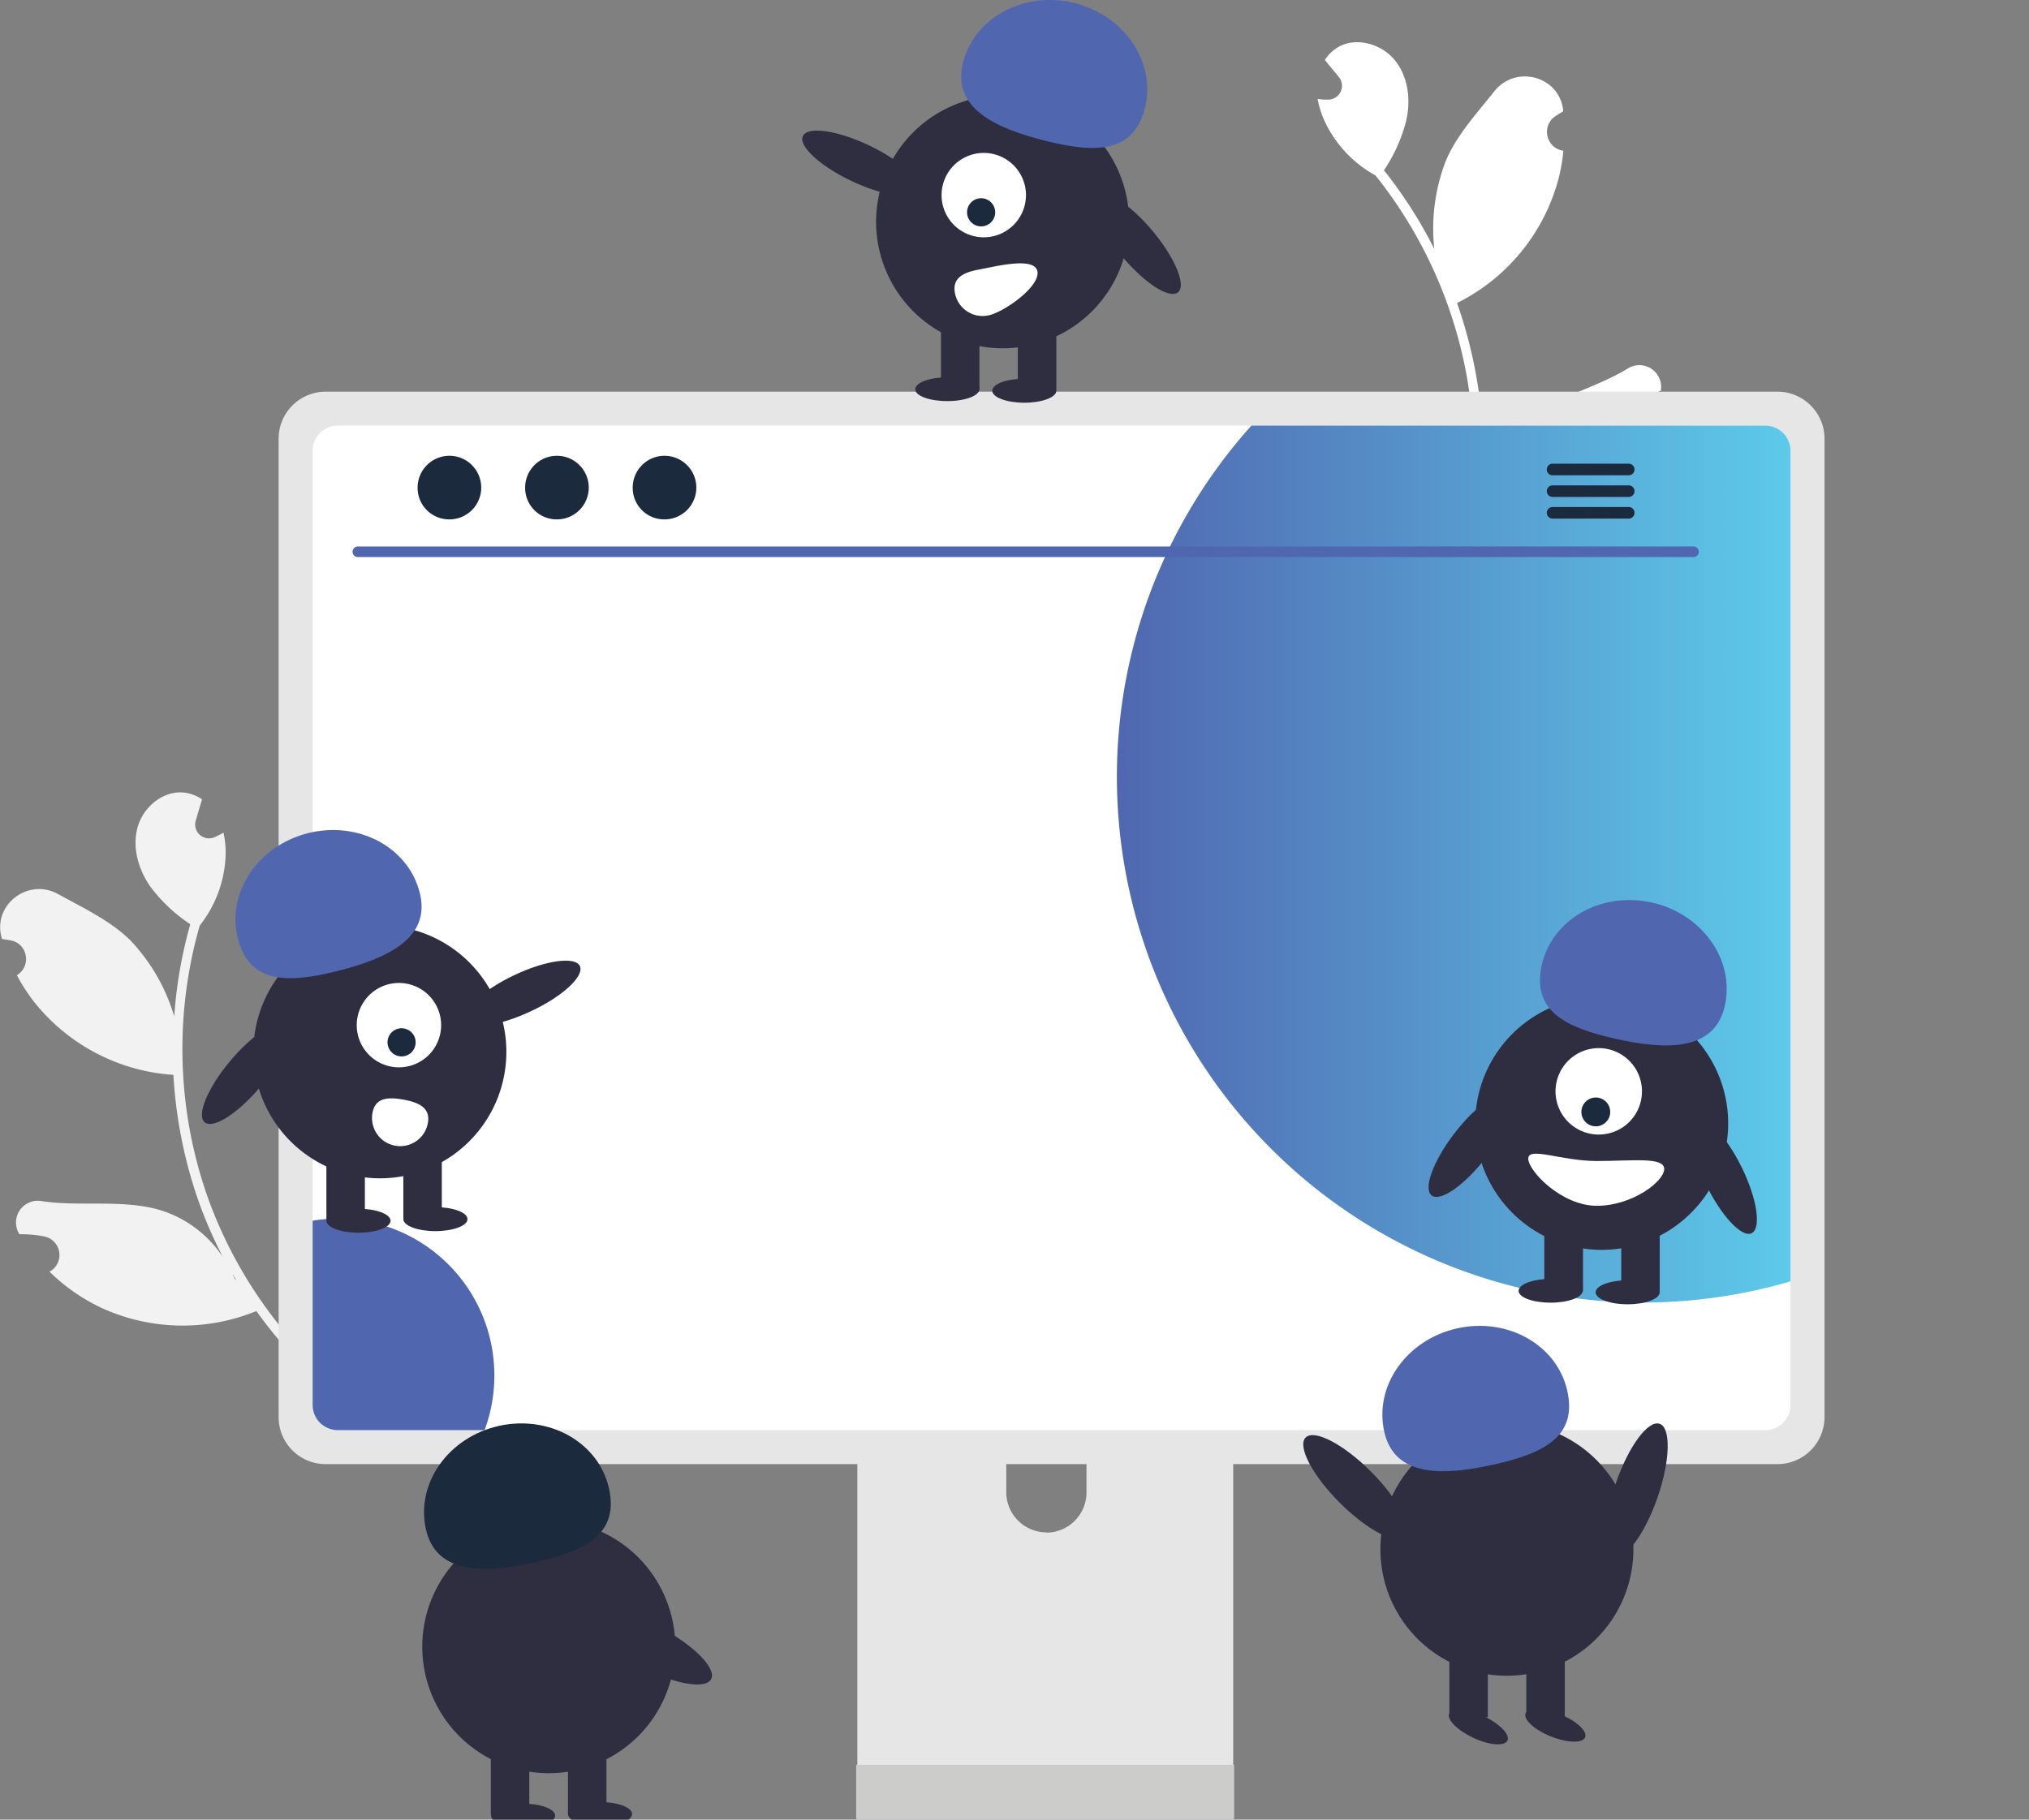 <svg id="Layer_1" data-name="Layer 1" xmlns="http://www.w3.org/2000/svg" xmlns:xlink="http://www.w3.org/1999/xlink" viewBox="0 0 414 371.36"><rect x="0" y="0" width="414" height="371.36" fill="#808080" stroke="none"/><defs><style>.cls-1{fill:none;}.cls-2{clip-path:url(#clip-path);}.cls-3{fill:#f2f2f3;}.cls-4{fill:#fff;}.cls-5{fill:#e6e6e6;}.cls-6{fill:#cccccb;}.cls-7{fill:#5067b0;}.cls-8{fill:url(#linear-gradient);}.cls-9{fill:#1b2a3c;}.cls-10{fill:#2f2e41;}</style><clipPath id="clip-path"><rect class="cls-1" width="414" height="373"/></clipPath><linearGradient id="linear-gradient" x1="365.34" y1="665.79" x2="227.88" y2="665.79" gradientTransform="matrix(1, 0, 0, -1, 0, 842.11)" gradientUnits="userSpaceOnUse"><stop offset="0" stop-color="#5dcaea"/><stop offset="1" stop-color="#5067b0"/></linearGradient></defs><title>About-Us-Illustration</title><g class="cls-2"><path class="cls-3" d="M79,254.65a2.81,2.81,0,0,1-1.69.23,2.88,2.88,0,0,1-1.53-.78,2.79,2.79,0,0,1-.8-1.51,2.83,2.83,0,0,1,.21-1.7c0-.29-.07-.5-.12-.79l-.14-.15a7.66,7.66,0,0,0-13,5.49c0,6-.55,12.3,1,18a22.7,22.7,0,0,0,3.37,7,90.78,90.78,0,0,1-22.17-31.6,84.15,84.15,0,0,1-3.27-9.22q-1.12-3.85-1.91-7.8a91.65,91.65,0,0,1,1.8-42.92A24.46,24.46,0,0,0,46,175.28a18.49,18.49,0,0,0-.4-5.35c-.43.25-.88.48-1.32.7l-.43.2,0,0a2.77,2.77,0,0,1-1.58.24,2.82,2.82,0,0,1-1.46-.65,2.73,2.73,0,0,1-.87-1.34,2.81,2.81,0,0,1,0-1.6c.1-.33.2-.65.29-1,.14-.5.3-1,.44-1.49a.88.88,0,0,0,.05-.15c.17-.57.34-1.14.5-1.71a8.16,8.16,0,0,0-3.47-1.35c-4.3-.58-8.48,2.81-9.66,7s.16,8.74,2.66,12.27a32.86,32.86,0,0,0,8.07,7.57c-.08.32-.18.63-.27,1a92.58,92.58,0,0,0-3,17.82,38.34,38.34,0,0,0-9-15.58c-4.08-4-9.6-6.57-14.71-9.4-6.14-3.39-13.46,2.26-11.48,9l.06.19c.61.08,1.22.17,1.83.29a3.85,3.85,0,0,1,2,1.08,3.9,3.9,0,0,1,1,2A3.82,3.82,0,0,1,5,197.27,3.94,3.94,0,0,1,3.5,199l-.07,0A38.45,38.45,0,0,0,6.59,204a39.65,39.65,0,0,0,27.79,15.29l1,.08a94.36,94.36,0,0,0,4.53,24,89.45,89.45,0,0,0,5.64,13.31l-.09-.15A23.66,23.66,0,0,0,32.79,247c-7.71-2.32-16.54-.67-24.31-1.87a4.44,4.44,0,0,0-4.61,6.61l.1.15a26.78,26.78,0,0,1,3.23.17c.61.07,1.22.17,1.83.29a3.78,3.78,0,0,1,2,1.08,3.87,3.87,0,0,1-.74,6l-.07,0-.14.08a38.36,38.36,0,0,0,10.82,7.5,39.69,39.69,0,0,0,31.41.56h0a94,94,0,0,0,13,14.62l20.9-8.72c0-.27-.06-.53-.09-.79a26.33,26.33,0,0,1-5.92,2.07c.75-2.55,1.5-5.12,2.26-7.66,0-.05,0-.1,0-.16.38-1.3.77-2.59,1.15-3.89h0A37.64,37.64,0,0,0,79,254.65Zm-43.6-37v0Zm12.81,43.62-.35-.33c-.12-.29-.24-.59-.37-.88,0-.09-.09-.16-.12-.24.28.48.56,1,.85,1.46Z"/><path class="cls-4" d="M270.74,111.17a37.75,37.75,0,0,0-1.1,9.59h0l2.57,3.16.1.12,5,6.19a25.81,25.81,0,0,1-6.27.38c.08.25.15.51.23.76H294a93.92,93.92,0,0,0,6.34-18.49h0a39.7,39.7,0,0,0,28.78-12.62,38.33,38.33,0,0,0,7.08-11.08l-.16,0h-.08a3.9,3.9,0,0,1-3.19-3,4,4,0,0,1,.19-2.28,3.9,3.9,0,0,1,1.44-1.77c.52-.34,1.05-.67,1.58-1a25.2,25.2,0,0,1,2.92-1.4l0-.18a4.44,4.44,0,0,0-6.8-4.32c-6.71,4.1-15.49,6-21.71,11.08A23.64,23.64,0,0,0,302.31,100l0,.17a89.25,89.25,0,0,0,.06-14.44,94.43,94.43,0,0,0-5.08-23.9l.94-.47A39.71,39.71,0,0,0,318,36.51a38.66,38.66,0,0,0,1-5.75l-.08,0a3.87,3.87,0,0,1-3.18-3,3.84,3.84,0,0,1,1.62-4.05c.52-.34,1.05-.66,1.59-1l0-.2c-.76-7-9.7-9.37-14.05-3.87-3.63,4.58-7.75,9-9.95,14.33a38.38,38.38,0,0,0-2.29,17.85,92,92,0,0,0-9.66-15.28c-.2-.26-.41-.52-.62-.77a32.58,32.58,0,0,0,4.53-10.09c1-4.23.43-9-2.28-12.36S276.7,7.45,273,9.64a8.19,8.19,0,0,0-2.68,2.59l1.12,1.38.11.12c.32.41.66.8,1,1.21.22.26.43.53.64.79a2.82,2.82,0,0,1-.76,4.21,2.83,2.83,0,0,1-1.56.39h-.06l-.47,0c-.49,0-1-.07-1.49-.14a18.79,18.79,0,0,0,1.7,5.1A24.41,24.41,0,0,0,280.65,35.8a91.82,91.82,0,0,1,18.23,38.92q.8,3.93,1.25,7.92a88.58,88.58,0,0,1,.54,9.77,90.68,90.68,0,0,1-8.27,37.7,22.42,22.42,0,0,0,.4-7.79c-.72-5.87-3.66-11.44-6-17a7.66,7.66,0,0,0-14.13-.06l-.08.19.19.77a2.84,2.84,0,0,1-.41,4.5,2.77,2.77,0,0,1-1.66.44Zm25.94-51v0Zm5,45.18c.08-.56.15-1.12.22-1.68,0,.09,0,.18,0,.27q0,.48,0,1l-.2.43Z"/><path class="cls-5" d="M247.92,250.6h-69.3a3.75,3.75,0,0,0-2.61,1.09,3.69,3.69,0,0,0-1.08,2.61V363.67h76.7V254.3a3.76,3.76,0,0,0-1.09-2.61,3.46,3.46,0,0,0-1.2-.8A3.64,3.64,0,0,0,247.92,250.6Zm-34.41,62.14a8.21,8.21,0,0,1-8.19-8.17V292a8.19,8.19,0,0,1,16.37,0v12.62a8.21,8.21,0,0,1-8.18,8.17Z"/><path class="cls-6" d="M174.69,360.17v10.55a2.07,2.07,0,0,0,2.07,2.06h73a2.07,2.07,0,0,0,2.06-2.06V360.17Z"/><path class="cls-5" d="M362.68,79.93H66.45a9.65,9.65,0,0,0-6.79,2.82,9.55,9.55,0,0,0-2.81,6.77v199.7a9.59,9.59,0,0,0,9.6,9.59H362.68a9.61,9.61,0,0,0,9.6-9.59V89.52a9.63,9.63,0,0,0-9.6-9.59Z"/><path class="cls-4" d="M360.2,86.86H68.92A5.14,5.14,0,0,0,63.79,92V286.74a5.12,5.12,0,0,0,5.13,5.13H360.2a5.14,5.14,0,0,0,5.14-5.13V92a5.14,5.14,0,0,0-5.14-5.14Z"/><path class="cls-7" d="M100.87,280.71a31.83,31.83,0,0,1-2,11.17H68.92a5.21,5.21,0,0,1-3.63-1.51,5.12,5.12,0,0,1-1.5-3.63V249.12a32.12,32.12,0,0,1,17.31,2,32,32,0,0,1,19.77,29.56Z"/><path class="cls-8" d="M365.34,92V261.51a107.3,107.3,0,0,1-110-174.65H360.2A5.14,5.14,0,0,1,365.34,92Z"/><path class="cls-7" d="M345.56,113.69H73a1.07,1.07,0,0,1-.75-.32,1.09,1.09,0,0,1,0-1.52,1.07,1.07,0,0,1,.75-.32H345.56a1,1,0,0,1,.75.32,1.09,1.09,0,0,1,0,1.52A1,1,0,0,1,345.56,113.69Z"/><path class="cls-9" d="M91.56,106a6.49,6.49,0,1,0-6.35-6.49A6.43,6.43,0,0,0,91.56,106Z"/><path class="cls-9" d="M113.51,106a6.49,6.49,0,1,0-6.36-6.49A6.43,6.43,0,0,0,113.51,106Z"/><path class="cls-9" d="M135.45,106a6.49,6.49,0,1,0-6.35-6.49A6.42,6.42,0,0,0,135.45,106Z"/><path class="cls-9" d="M332.35,94.63H316.76a1.21,1.21,0,0,0-.82.36,1.18,1.18,0,0,0-.33.82A1.16,1.16,0,0,0,316.76,97h15.59a1.2,1.2,0,0,0,.82-.35,1.17,1.17,0,0,0,.34-.83,1.15,1.15,0,0,0-.34-.82A1.21,1.21,0,0,0,332.35,94.63Z"/><path class="cls-9" d="M332.35,99.06H316.76a1.16,1.16,0,0,0-.82.35,1.21,1.21,0,0,0-.33.83,1.18,1.18,0,0,0,.33.82,1.21,1.21,0,0,0,.82.36h15.59a1.21,1.21,0,0,0,.82-.36,1.15,1.15,0,0,0,.34-.82,1.17,1.17,0,0,0-.34-.83A1.16,1.16,0,0,0,332.35,99.06Z"/><path class="cls-9" d="M332.35,103.48H316.76a1.16,1.16,0,0,0-.82.35,1.21,1.21,0,0,0-.33.83,1.18,1.18,0,0,0,.33.82,1.21,1.21,0,0,0,.82.36h15.59a1.21,1.21,0,0,0,.82-.36,1.15,1.15,0,0,0,.34-.82,1.17,1.17,0,0,0-.34-.83A1.16,1.16,0,0,0,332.35,103.48Z"/><path class="cls-10" d="M187.17,38.82c1-2-3.49-6.13-9.94-9.19s-12.45-3.89-13.41-1.87,3.49,6.14,9.94,9.19S186.21,40.85,187.17,38.82Z"/><path class="cls-10" d="M240.37,59.65c1.72-1.44-.6-7-5.18-12.5s-9.69-8.73-11.4-7.29.6,7,5.18,12.49S238.66,61.08,240.37,59.65Z"/><path class="cls-10" d="M204.6,71.08a25.81,25.81,0,1,0-25.84-25.81A25.82,25.82,0,0,0,204.6,71.08Z"/><path class="cls-10" d="M215.53,65.53h-7.85v14h7.85Z"/><path class="cls-10" d="M199.84,65.53H192v14h7.85Z"/><path class="cls-10" d="M209,82.19c3.62,0,6.54-1.1,6.54-2.45s-2.92-2.45-6.54-2.45-6.54,1.1-6.54,2.45S205.38,82.19,209,82.19Z"/><path class="cls-10" d="M193.29,81.86c3.62,0,6.55-1.09,6.55-2.45S196.91,77,193.29,77s-6.54,1.1-6.54,2.45S189.68,81.86,193.29,81.86Z"/><path class="cls-7" d="M196.49,12.82C198.79,3.54,209-1.92,219.23.62S235.93,12.76,233.62,22s-10,9.31-20.21,6.76S194.18,22.11,196.49,12.82Z"/><path class="cls-4" d="M200.74,48.43a8.61,8.61,0,1,0-8.62-8.61A8.61,8.61,0,0,0,200.74,48.43Z"/><path class="cls-9" d="M200.19,46.2a2.87,2.87,0,1,0-2.87-2.87A2.87,2.87,0,0,0,200.19,46.2Z"/><path class="cls-4" d="M211.68,55.4c.57,3.12-7,8.46-10.16,9a5.75,5.75,0,0,1-6.68-4.62h0c-.57-3.12,1.84-4.22,5-4.79S211.12,52.29,211.68,55.4Z"/><path class="cls-10" d="M303.21,236.22c4.34-5.65,6.43-11.34,4.65-12.7s-6.74,2.11-11.08,7.76-6.44,11.34-4.66,12.7S298.86,241.87,303.21,236.22Z"/><path class="cls-10" d="M326.87,255.08A25.81,25.81,0,1,0,301,229.27,25.83,25.83,0,0,0,326.87,255.08Z"/><path class="cls-10" d="M338.65,249.52H330.8v14h7.85Z"/><path class="cls-10" d="M323,249.52H315.1v14H323Z"/><path class="cls-10" d="M332.11,266.19c3.61,0,6.54-1.1,6.54-2.45s-2.93-2.45-6.54-2.45-6.54,1.09-6.54,2.45S328.49,266.19,332.11,266.19Z"/><path class="cls-10" d="M316.41,265.86c3.61,0,6.54-1.1,6.54-2.45S320,261,316.41,261s-6.55,1.1-6.55,2.45S312.79,265.86,316.41,265.86Z"/><path class="cls-4" d="M326.22,231.55a8.82,8.82,0,1,0-8.83-8.82A8.82,8.82,0,0,0,326.22,231.55Z"/><path class="cls-9" d="M325.62,229.87a2.94,2.94,0,1,0-2.95-2.94A2.94,2.94,0,0,0,325.62,229.87Z"/><path class="cls-7" d="M351.94,205.26c2.08-9.33-4.59-18.76-14.9-21.06s-20.36,3.4-22.45,12.73,4.75,12.78,15.06,15.08S349.85,214.6,351.94,205.26Z"/><path class="cls-10" d="M357.41,251.68c2-1,1.13-7-2-13.38s-7.27-10.82-9.28-9.85-1.13,7,2,13.38S355.4,252.65,357.41,251.68Z"/><path class="cls-4" d="M339.57,238.58c0,2.52-6.52,7.51-13.74,7.51s-14-7.11-14-9.63,6.77.49,14,.49S339.57,236.05,339.57,238.58Z"/><path class="cls-10" d="M307.5,342a25.81,25.81,0,1,0-25.84-25.81A25.82,25.82,0,0,0,307.5,342Z"/><path class="cls-10" d="M303.58,336.43h-7.85v14.05h7.85Z"/><path class="cls-10" d="M319.28,336.43h-7.85v14.05h7.85Z"/><path class="cls-10" d="M307.58,355.23c.58-1.22-1.6-3.46-4.86-5s-6.39-1.79-7-.57,1.61,3.46,4.87,5S307,356.45,307.58,355.23Z"/><path class="cls-10" d="M323.43,354.57c.51-1.26-1.79-3.37-5.14-4.73s-6.47-1.44-7-.18,1.79,3.37,5.14,4.72S322.92,355.82,323.43,354.57Z"/><path class="cls-7" d="M282.44,292.17c-2.09-9.34,4.58-18.77,14.89-21.07s20.37,3.4,22.46,12.74-4.75,12.77-15.07,15.07S284.52,301.5,282.44,292.17Z"/><path class="cls-10" d="M338.22,305.58c2.58-7.48,2.76-14.2.41-15s-6.34,4.6-8.92,12.08-2.77,14.19-.42,15S335.64,313.05,338.22,305.58Z"/><path class="cls-10" d="M286.68,313.64c1.75-1.75-1.36-7.71-6.95-13.31s-11.56-8.7-13.32-6.95,1.36,7.72,6.95,13.31S284.92,315.4,286.68,313.64Z"/><path class="cls-10" d="M112,361.89a25.81,25.81,0,1,0-25.84-25.81A25.82,25.82,0,0,0,112,361.89Z"/><path class="cls-10" d="M108,356.34h-7.85v14.05H108Z"/><path class="cls-10" d="M123.74,356.34h-7.85v14.05h7.85Z"/><path class="cls-10" d="M106.73,373c3.62,0,6.54-1.1,6.54-2.45s-2.92-2.45-6.54-2.45-6.54,1.1-6.54,2.45S103.12,373,106.73,373Z"/><path class="cls-10" d="M122.43,372.67c3.61,0,6.54-1.09,6.54-2.45s-2.93-2.45-6.54-2.45-6.54,1.1-6.54,2.45S118.82,372.67,122.43,372.67Z"/><path class="cls-9" d="M86.9,312.08c-2.08-9.34,4.58-18.77,14.9-21.07s20.36,3.4,22.45,12.73-4.75,12.78-15.06,15.08S89,321.41,86.9,312.08Z"/><path class="cls-10" d="M145.1,342.7c1.16-2.19-3.57-7-10.57-10.67s-13.61-4.91-14.77-2.72,3.56,7,10.56,10.67S143.93,344.9,145.1,342.7Z"/><path class="cls-10" d="M108.38,206.35c6.45-3,10.9-7.17,9.94-9.19s-7-1.18-13.42,1.87S94,206.2,95,208.22,101.93,209.41,108.38,206.35Z"/><path class="cls-10" d="M53.17,221.75c4.58-5.46,6.9-11.06,5.18-12.49s-6.82,1.82-11.4,7.29-6.9,11.06-5.18,12.5S48.59,227.22,53.17,221.75Z"/><path class="cls-10" d="M77.54,240.48A25.81,25.81,0,1,0,51.7,214.67,25.83,25.83,0,0,0,77.54,240.48Z"/><path class="cls-10" d="M74.45,234.93H66.6v14h7.85Z"/><path class="cls-10" d="M90.15,234.93H82.3v14h7.85Z"/><path class="cls-10" d="M73.15,251.59c3.61,0,6.54-1.1,6.54-2.45s-2.93-2.45-6.54-2.45-6.55,1.1-6.55,2.45S69.53,251.59,73.15,251.59Z"/><path class="cls-10" d="M88.84,251.26c3.62,0,6.55-1.1,6.55-2.45s-2.93-2.45-6.55-2.45-6.54,1.1-6.54,2.45S85.23,251.26,88.84,251.26Z"/><path class="cls-7" d="M85.65,182.22c-2.3-9.28-12.49-14.74-22.74-12.2s-16.7,12.13-14.4,21.41,10,9.32,20.22,6.77S88,191.5,85.65,182.22Z"/><path class="cls-4" d="M81.4,217.83a8.61,8.61,0,1,0-8.61-8.61A8.61,8.61,0,0,0,81.4,217.83Z"/><path class="cls-9" d="M81.94,215.6a2.87,2.87,0,1,0-2.87-2.87A2.88,2.88,0,0,0,81.94,215.6Z"/><path class="cls-4" d="M76,227.15a5.75,5.75,0,0,0,.93,4.29A5.7,5.7,0,0,0,78.54,233a5.79,5.79,0,0,0,4.32.79,5.92,5.92,0,0,0,2.06-.89,5.83,5.83,0,0,0,1.56-1.61,6,6,0,0,0,.82-2.08h0c.57-3.12-1.85-4.23-5-4.79S76.56,224,76,227.15Z"/><path class="cls-7" d="M413.29,372.78l-400,.18a.81.81,0,0,1-.27,0,.78.78,0,0,1-.24-.16.61.61,0,0,1-.15-.23.66.66,0,0,1-.06-.27.67.67,0,0,1,.06-.28.83.83,0,0,1,.15-.23.75.75,0,0,1,.24-.15.63.63,0,0,1,.27-.06l400-.18a.71.71,0,0,1,.5.21.73.73,0,0,1,.21.5.75.75,0,0,1-.21.51A.71.71,0,0,1,413.29,372.78Z"/></g></svg>
